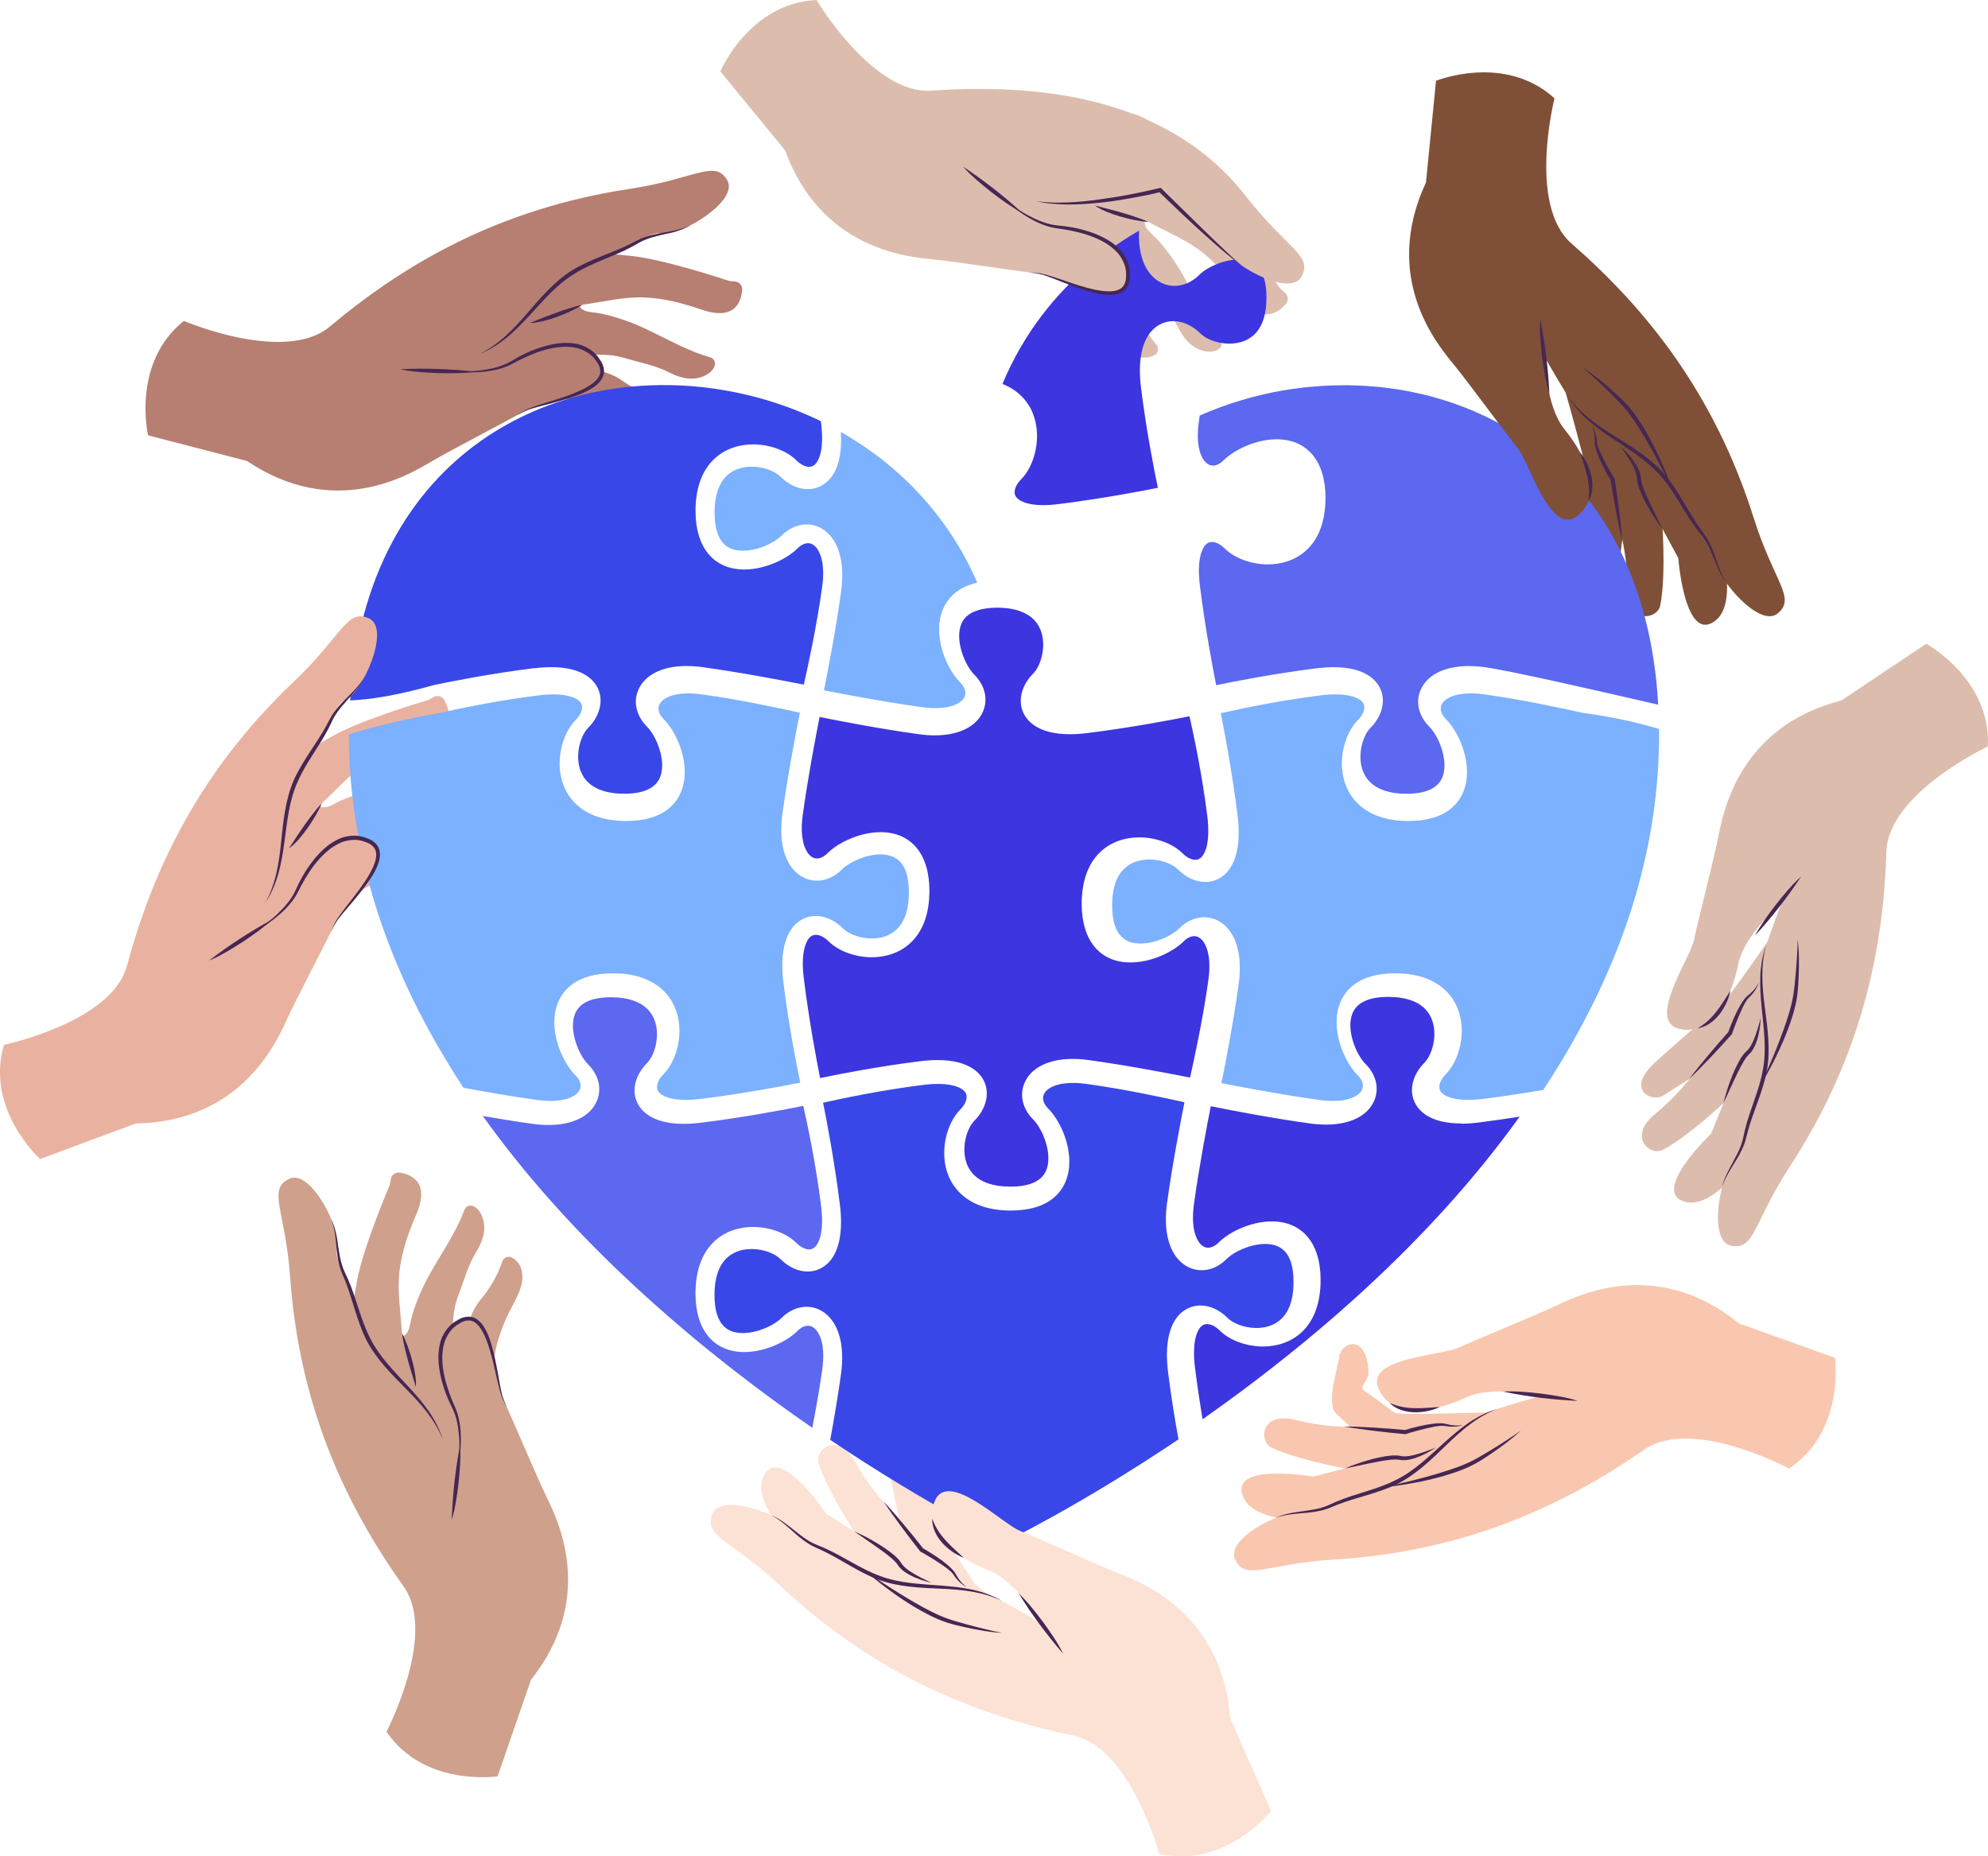 <svg xmlns="http://www.w3.org/2000/svg" id="Capa_2" data-name="Capa 2" viewBox="0 0 418.28 390.56"><defs><style> .cls-1 { fill: #cfa08b; } .cls-1, .cls-2, .cls-3, .cls-4, .cls-5, .cls-6, .cls-7, .cls-8, .cls-9, .cls-10, .cls-11, .cls-12, .cls-13, .cls-14 { stroke-width: 0px; } .cls-2 { fill: #462754; } .cls-3 { fill: #f9c7af; } .cls-4 { fill: #b67f72; } .cls-5 { fill: #3c35e0; } .cls-6 { fill: #3947e8; } .cls-7 { fill: #5c8cef; } .cls-8 { fill: #fce2d5; } .cls-9 { fill: #7f5037; } .cls-10 { fill: #6e3df1; } .cls-11 { fill: #e9b2a0; } .cls-12 { fill: #5c68f0; } .cls-13 { fill: #7bb1ff; } .cls-14 { fill: #dcbdad; } </style></defs><g id="OBJECTS"><g><path class="cls-8" d="m181.61,325.15s-7.16-10.46-9.39-17.24c-.91-2.77,3.95-7,7.72-.28,4.59,8.17,10.1,12.3,10.66,13.57.56,1.28,22.49,18.42,22.49,18.42l-16.34.79-15.14-15.27Z"></path><path class="cls-8" d="m190.23,325.12s-2.55-12.86-3.64-18.05c-.56-2.68,3.94-7.17,7.18,1.01,3.24,8.18,5.46,14.7,5.61,16s15.05,22.74,15.05,22.74l-14.86-3.82-9.34-17.88Z"></path><path class="cls-4" d="m85.76,66.17c1.71-1.41,3.12-3.46,4.64-5.07,1.57-1.67,3.17-3.31,4.83-4.89,3.13-2.97,6.47-5.75,10.17-7.99,7.55-4.56,17.19,4.65,17.19,4.65,0,0,2.75.26,9.97.95,7.22.69,20.83,5.29,20.83,5.29l1.29.12c.88.08,1.54.85,1.48,1.73-.18,2.45-1.46,6.63-8.55,4.18-3.81-1.31-7.76-2.35-11.8-2.55-4.47-.22-8.81.92-13.21,1.51-1.44.19.09,1.15.5,1.29,1.05.36,2.33.36,3.42.6,2.26.49,4.48,1.17,6.63,2.03,5.43,2.17,10.4,5.47,16.03,7.08.18.05.36.12.53.21,1.42.82.5,2.53-.62,3.27-2.66,1.78-5.64,1.14-8.3-.23-2.91-1.5-6.18-2.07-9.29-3-4.4-1.32-8.44-.51-12.87.09-.39.05-.86.17-.93.59-.05.29.15.57.42.68,1.88.72,4.54.5,6.58.95,2.09.46,4.29,1.07,6.06,2.33,3.52,2.5,6.71,3.55,8.47,3.97.84.2,1.32,1.1,1.01,1.9,0,0,0,.01,0,.02-.54,1.16-1.48,1.99-2.71,2.35-3.31.97-6.79-1.31-9.81-2.38-3.65-1.3-7.59-2.26-11.49-1.92-6.22.53-12.76,1.92-18.75,3.69-5.59,1.66-14.7,9.81-25.36,8.79-10.66-1.02,4.42-22.65,13.65-30.26Z"></path><path class="cls-11" d="m38.68,191.78c.59-2.13.58-4.62.9-6.82.33-2.27.71-4.53,1.16-6.77.86-4.23,2.01-8.42,3.77-12.37,3.58-8.07,16.75-6.03,16.75-6.03,0,0,2.41-1.36,8.72-4.92,6.31-3.57,20.11-7.58,20.11-7.58l1.13-.64c.77-.43,1.75-.19,2.2.57,1.26,2.11,2.59,6.27-4.62,8.33-3.88,1.1-7.71,2.52-11.14,4.67-3.79,2.38-6.7,5.8-9.97,8.8-1.07.99.73.89,1.15.77,1.06-.31,2.12-1.04,3.15-1.47,2.14-.89,4.35-1.6,6.6-2.13,5.69-1.33,11.66-1.47,17.2-3.37.18-.06.36-.11.55-.13,1.63-.14,1.85,1.79,1.36,3.04-1.16,2.98-3.98,4.16-6.93,4.56-3.25.44-6.25,1.84-9.34,2.86-4.36,1.44-7.21,4.41-10.5,7.44-.29.27-.61.63-.43,1.02.13.27.45.39.73.31,1.96-.49,4.01-2.19,5.94-2.98,1.98-.81,4.13-1.57,6.3-1.56,4.32.04,7.53-.93,9.22-1.59.8-.32,1.71.14,1.92.98,0,0,0,.02,0,.02.22,1.26-.07,2.48-.88,3.48-2.16,2.69-6.32,2.81-9.41,3.66-3.74,1.03-7.51,2.49-10.52,5-4.8,3.99-9.37,8.88-13.26,13.76-3.64,4.56-6.44,16.46-15.76,21.72-9.32,5.26-9.33-21.1-6.13-32.63Z"></path><path class="cls-9" d="m349.58,107.78s1.12,12.63-.26,19.63c-.56,2.86-6.87,4.17-6.87-3.54,0-9.38-2.78-15.67-2.64-17.05.14-1.39-10.58-27.07-10.58-27.07l14.63,7.31,5.72,20.73Z"></path><path class="cls-9" d="m342.84,101.88s-1.7,13-2.33,18.27c-.33,2.71-6.03,5.53-6.48-3.26-.45-8.79-.47-15.68-.19-16.95s-6.98-26.36-6.98-26.36l12.86,8.37,3.12,19.93Z"></path><path class="cls-7" d="m252.44,87.42c1.25-.55,2.52-1.06,3.79-1.54-1.28.48-2.54.99-3.79,1.54Z"></path><path class="cls-7" d="m257,85.59c.58-.21,1.15-.41,1.73-.61-.58.2-1.16.4-1.73.61Z"></path><path class="cls-7" d="m203.27,117.7c.36.68.72,1.38,1.06,2.08-.34-.7-.69-1.4-1.06-2.08Z"></path><path class="cls-7" d="m295.66,82.17c.4.07.8.15,1.21.23-.4-.08-.8-.16-1.21-.23Z"></path><path class="cls-7" d="m197.38,108.56c1.57,2.04,3.04,4.19,4.38,6.45-1.34-2.26-2.81-4.4-4.38-6.45Z"></path><path class="cls-7" d="m204.59,120.34c.35.74.69,1.48,1.02,2.23-.32-.75-.67-1.49-1.02-2.23Z"></path><path class="cls-7" d="m259.49,84.74c1.1-.36,2.22-.69,3.34-1-1.12.31-2.23.64-3.34,1Z"></path><path class="cls-7" d="m289.06,81.29c.45.04.9.08,1.34.12-.45-.05-.89-.09-1.34-.12Z"></path><path class="cls-7" d="m286.24,81.1c.45.02.89.05,1.34.08-.45-.03-.89-.06-1.34-.08Z"></path><path class="cls-7" d="m282.37,81.03c.49,0,.97,0,1.46,0-.49,0-.97,0-1.46,0Z"></path><path class="cls-7" d="m292.16,81.63c.55.07,1.1.15,1.65.23-.55-.08-1.1-.16-1.65-.23Z"></path><path class="cls-7" d="m268.09,82.49c1.22-.24,2.44-.45,3.66-.63-1.23.18-2.45.39-3.66.63Z"></path><path class="cls-7" d="m279.53,81.1c.51-.02,1.02-.04,1.52-.05-.51.01-1.01.03-1.52.05Z"></path><path class="cls-7" d="m266.13,82.91c.58-.13,1.15-.26,1.73-.38-.58.12-1.16.25-1.73.38Z"></path><path class="cls-7" d="m263.46,83.57c.58-.15,1.16-.3,1.74-.43-.58.14-1.16.28-1.74.43Z"></path><path class="cls-7" d="m275.59,81.39c.89-.09,1.78-.16,2.67-.21-.89.05-1.78.13-2.67.21Z"></path><path class="cls-7" d="m201.79,115.07c.41.69.8,1.39,1.18,2.09-.38-.71-.77-1.41-1.18-2.09Z"></path><path class="cls-7" d="m157.87,290.97c-1.35-1.02-2.71-2.07-4.08-3.14,1.37,1.07,2.73,2.12,4.08,3.14Z"></path><path class="cls-7" d="m153.21,287.38c-2.87-2.25-5.76-4.59-8.65-7.03,2.9,2.44,5.79,4.78,8.65,7.03Z"></path><path class="cls-7" d="m144.27,280.11c-4.47-3.77-8.95-7.76-13.37-11.96,4.42,4.2,8.9,8.19,13.37,11.96Z"></path><path class="cls-7" d="m97.5,228.88c-.51-.77-1-1.56-1.5-2.34.5.78.99,1.57,1.5,2.34Z"></path><path class="cls-7" d="m162.15,294.17c-1.39-1.02-2.79-2.06-4.19-3.13,1.41,1.07,2.81,2.11,4.19,3.13Z"></path><path class="cls-7" d="m166.25,297.13c-1.17-.83-2.35-1.68-3.53-2.55,1.19.87,2.36,1.72,3.53,2.55Z"></path><path class="cls-7" d="m170.88,300.39c-1.31-.9-2.63-1.83-3.97-2.78,1.34.95,2.66,1.88,3.97,2.78Z"></path><path class="cls-7" d="m193.74,104.23c.49.53.97,1.08,1.44,1.63-.47-.55-.95-1.1-1.44-1.63Z"></path><path class="cls-7" d="m183.89,95.39c.54.4,1.07.8,1.6,1.21-.53-.41-1.06-.82-1.6-1.21Z"></path><path class="cls-7" d="m181.5,93.71c.57.38,1.13.78,1.69,1.18-.56-.4-1.12-.8-1.69-1.18Z"></path><path class="cls-7" d="m186.16,97.14c.54.43,1.08.87,1.6,1.32-.53-.45-1.06-.89-1.6-1.32Z"></path><path class="cls-7" d="m195.66,106.42c.47.56.94,1.13,1.39,1.71-.45-.58-.92-1.15-1.39-1.71Z"></path><path class="cls-7" d="m150.35,81.8c2.24.32,4.46.74,6.67,1.26-2.21-.52-4.43-.94-6.67-1.26Z"></path><path class="cls-7" d="m95.41,225.61c-.66-1.05-1.3-2.11-1.94-3.18.64,1.07,1.28,2.13,1.94,3.18Z"></path><path class="cls-7" d="m159.52,83.7c2.19.6,4.36,1.29,6.5,2.09-2.14-.79-4.3-1.49-6.5-2.09Z"></path><path class="cls-7" d="m140.93,81.04c3.06.05,6.12.29,9.17.72-3.04-.43-6.11-.67-9.17-.72Z"></path><path class="cls-7" d="m157.21,83.11c.73.17,1.46.36,2.19.56-.73-.2-1.46-.38-2.19-.56Z"></path><path class="cls-7" d="m272.81,81.71c.55-.07,1.09-.14,1.64-.2-.55.06-1.09.13-1.64.2Z"></path><path class="cls-7" d="m304.85,84.5c.35.12.7.23,1.05.35-.35-.12-.7-.24-1.05-.35Z"></path><path class="cls-7" d="m124.61,82.61c-8.34,1.79-16.3,5.13-23.36,10.1h0c7.06-4.97,15.03-8.31,23.36-10.1Z"></path><polygon class="cls-7" points="322.42 93.55 322.42 93.54 322.42 93.55 322.42 93.55"></polygon><path class="cls-7" d="m308.08,85.66c.29.11.58.23.88.35-.29-.12-.58-.24-.88-.35Z"></path><path class="cls-7" d="m331.22,218.64c-2.05,3.64-4.23,7.2-6.53,10.67,2.3-3.48,4.48-7.04,6.53-10.67h0Z"></path><path class="cls-7" d="m316.85,89.89c.27.16.54.32.81.49-.27-.16-.54-.33-.81-.49Z"></path><path class="cls-7" d="m193.34,103.8c-1.64-1.76-3.37-3.43-5.18-4.99,1.81,1.57,3.54,3.23,5.18,4.99Z"></path><path class="cls-7" d="m140.74,81.04c-5.43-.08-10.85.44-16.12,1.57,5.27-1.13,10.69-1.65,16.12-1.57Z"></path><path class="cls-7" d="m310.98,86.88c.32.14.64.29.96.44-.32-.15-.64-.3-.96-.44Z"></path><path class="cls-7" d="m313.71,88.18c.27.13.53.26.8.4-.26-.14-.53-.27-.8-.4Z"></path><path class="cls-7" d="m101.57,234.79c8.73,12.22,18.81,23.36,29.27,33.3-10.45-9.95-20.54-21.08-29.27-33.3Z"></path><path class="cls-7" d="m298.54,82.75c.36.08.72.16,1.08.24-.36-.09-.72-.16-1.08-.24Z"></path><path class="cls-7" d="m302.11,83.66c.34.1.67.2,1.01.3-.34-.1-.67-.21-1.01-.3Z"></path><path class="cls-7" d="m319.34,91.42c.28.18.56.36.84.55-.28-.19-.56-.37-.84-.55Z"></path><path class="cls-6" d="m245.77,288.77c-.68-5.45.07-9.59,2.17-11.97,1.21-1.37,2.85-2.12,4.62-2.12,2.01,0,4.06.94,5.76,2.65,1,1,3.31,2.08,6.03,2.08,2.91,0,7.81-1.26,7.81-9.69,0-5.38-1.95-7.99-5.96-7.99-3.1,0-6.57,1.61-8.12,3.17s-3.39,2.36-5.27,2.36-3.64-.83-4.96-2.35c-2.18-2.5-3-6.67-2.31-11.73,1.13-8.22,2.88-17.27,3.67-21.26-3.85-.87-12.53-2.75-20.58-3.86-1-.14-1.95-.21-2.83-.21-3.82,0-5.7,1.26-6.19,2.44-.38.91-.03,1.99.94,2.96,2.97,2.97,5.89,9.96,3.65,15.35-1.15,2.78-4.09,6.1-11.53,6.1-8.77,0-11.96-4.54-13.08-7.25-2.09-5.04-.37-11.16,2.41-13.95,1.14-1.14,1.64-2.47,1.26-3.38-.41-.99-2.18-2.06-5.93-2.06-.97,0-2.05.07-3.19.22-8.89,1.11-17.24,2.9-20.96,3.74.77,3.81,2.4,12.36,3.53,21.42.68,5.45-.07,9.59-2.17,11.97-1.21,1.37-2.84,2.12-4.61,2.12h0c-2.01,0-4.06-.94-5.76-2.65-1-1-3.31-2.08-6.03-2.08-2.91,0-7.81,1.26-7.81,9.69,0,2.99.63,5.17,1.87,6.47.96,1.01,2.33,1.52,4.09,1.52,3.1,0,6.57-1.61,8.13-3.17,1.52-1.52,3.39-2.36,5.27-2.36s3.64.83,4.96,2.35c2.18,2.5,3,6.67,2.31,11.73-.66,4.8-1.52,9.8-2.28,13.92h0c20.83,14,36.56,21.55,36.56,21.55,0,0,15.81-7.59,36.72-21.66h0c-.73-3.98-1.54-8.92-2.19-14.09Z"></path><path class="cls-10" d="m204.32,119.78c.09.19.18.37.27.56-.09-.19-.18-.37-.27-.56Z"></path><path class="cls-10" d="m202.97,117.16c.1.18.2.36.29.54-.1-.18-.2-.36-.29-.54Z"></path><polygon class="cls-10" points="205.61 122.57 205.61 122.57 205.61 122.57 205.61 122.57"></polygon><path class="cls-10" d="m197.05,108.13c.11.14.22.29.33.43-.11-.14-.22-.29-.33-.43Z"></path><path class="cls-10" d="m187.76,98.46c.13.11.26.23.4.35-.13-.11-.26-.23-.4-.35Z"></path><path class="cls-10" d="m183.19,94.89c.23.17.47.33.7.5-.23-.17-.46-.34-.7-.5Z"></path><path class="cls-10" d="m185.48,96.61c.23.18.45.36.67.53-.22-.18-.45-.36-.67-.53Z"></path><path class="cls-10" d="m201.75,115.01s.03.04.04.06c-.01-.02-.03-.04-.04-.06Z"></path><path class="cls-10" d="m181.16,93.49c.11.07.23.15.34.22-.11-.08-.23-.15-.34-.22Z"></path><path class="cls-10" d="m193.34,103.8c.14.15.27.29.41.44-.13-.15-.27-.29-.41-.44Z"></path><path class="cls-10" d="m195.19,105.86c.16.18.32.37.47.56-.16-.19-.31-.37-.47-.56Z"></path><path class="cls-13" d="m174.56,100.8c-1.21,1.37-2.84,2.12-4.61,2.12h0c-2.01,0-4.06-.94-5.76-2.65-1-1-3.31-2.08-6.03-2.08-2.91,0-7.81,1.26-7.81,9.69,0,2.99.63,5.17,1.87,6.47.96,1.01,2.33,1.52,4.09,1.52,3.1,0,6.57-1.61,8.13-3.17,1.52-1.52,3.39-2.36,5.27-2.36s3.64.83,4.96,2.35c2.18,2.5,3,6.67,2.31,11.73-1.12,8.13-2.82,16.88-3.62,20.82,3.9.78,12.57,2.43,20.59,3.54,1,.14,1.95.21,2.83.21,3.82,0,5.7-1.26,6.19-2.44.38-.91.03-1.99-.94-2.96-2.97-2.97-5.89-9.96-3.65-15.35.9-2.17,2.89-4.66,7.24-5.65,0,0,0,0,0,0-.32-.75-.67-1.49-1.02-2.23-.09-.19-.18-.37-.27-.56-.34-.7-.69-1.4-1.06-2.08-.1-.18-.2-.36-.29-.54-.38-.71-.77-1.41-1.18-2.09-.01-.02-.03-.04-.04-.06-1.34-2.26-2.81-4.4-4.38-6.45-.11-.14-.22-.29-.33-.43-.45-.58-.92-1.15-1.39-1.71-.16-.19-.31-.37-.47-.56-.47-.55-.95-1.1-1.44-1.63-.13-.15-.27-.29-.41-.44-1.64-1.76-3.37-3.43-5.18-4.99-.13-.11-.26-.23-.4-.35-.53-.45-1.06-.89-1.6-1.32-.22-.18-.45-.36-.67-.53-.53-.41-1.06-.82-1.6-1.21-.23-.17-.46-.34-.7-.5-.56-.4-1.12-.8-1.69-1.18-.11-.08-.23-.15-.34-.22-1.38-.92-2.79-1.8-4.24-2.62.27,4.44-.53,7.85-2.36,9.93Z"></path><path class="cls-10" d="m262.56,292.52c-.12.09-.23.18-.35.26.12-.09.23-.17.35-.26Z"></path><path class="cls-10" d="m275.43,282.43c-.1.08-.2.17-.31.25.1-.08.2-.17.31-.25Z"></path><path class="cls-10" d="m288.41,271.12s-.09.08-.13.12c.04-.04.09-.08.13-.12Z"></path><polygon class="cls-10" points="320.77 234.99 320.77 234.99 320.77 234.99 320.77 234.99"></polygon><polygon class="cls-10" points="101.57 234.79 101.57 234.79 101.57 234.79 101.57 234.79"></polygon><path class="cls-10" d="m157.95,291.04s-.06-.05-.09-.07c.03.02.06.05.09.07Z"></path><polygon class="cls-10" points="170.89 300.39 170.89 300.39 170.88 300.39 170.89 300.39"></polygon><path class="cls-10" d="m166.91,297.6c-.22-.16-.44-.31-.66-.47.22.16.44.32.66.47Z"></path><path class="cls-10" d="m130.9,268.15s-.04-.04-.07-.06c.02.02.04.04.07.06Z"></path><path class="cls-10" d="m162.72,294.58c-.19-.14-.38-.28-.57-.42.19.14.38.28.57.42Z"></path><path class="cls-10" d="m153.79,287.83c-.2-.15-.39-.31-.59-.46.2.15.39.31.59.46Z"></path><path class="cls-10" d="m144.55,280.35c-.09-.08-.19-.16-.28-.24.09.08.19.16.28.24Z"></path><path class="cls-12" d="m171.7,279.81c-.5-.57-1.07-.87-1.7-.87-.72,0-1.51.39-2.21,1.09-2.2,2.2-6.75,4.44-11.18,4.44-6.44,0-10.28-4.6-10.28-12.31,0-10.33,6.26-14.01,12.12-14.01,3.48,0,7.05,1.31,9.08,3.34.88.88,1.87,1.39,2.71,1.39.54,0,.99-.22,1.38-.66.58-.66,1.85-2.81,1.13-8.58-1.11-8.88-2.9-17.24-3.74-20.96-3.81.77-12.36,2.4-21.42,3.53-1.32.16-2.57.25-3.72.25h0c-6.93,0-9.18-2.96-9.91-4.72-1.06-2.57-.22-5.66,2.19-8.08,1.57-1.57,2.89-5.84,1.48-9.24-1.57-3.79-5.81-4.59-9.09-4.59-4.06,0-6.59,1.16-7.54,3.44-1.4,3.37.71,8.64,2.72,10.65,2.24,2.24,2.94,5.1,1.88,7.67-1.34,3.24-5.06,5.11-10.18,5.11-1.08,0-2.23-.08-3.42-.25-3.5-.48-7.12-1.07-10.42-1.65h0c8.73,12.22,18.82,23.36,29.27,33.3.02.02.04.04.07.06,4.42,4.2,8.9,8.19,13.37,11.96.09.08.19.16.28.24,2.9,2.44,5.79,4.78,8.65,7.03.2.15.39.31.59.46,1.37,1.07,2.73,2.12,4.08,3.14.03.02.06.05.09.07,1.41,1.07,2.81,2.11,4.19,3.13.19.14.38.28.57.42,1.19.87,2.36,1.72,3.53,2.55.22.16.44.32.66.47,1.34.95,2.66,1.88,3.97,2.78,0,0,0,0,0,0,.74-3.75,1.52-8.1,2.1-12.27.73-5.33-.65-7.58-1.28-8.31Z"></path><path class="cls-10" d="m303.12,83.96c.58.17,1.15.35,1.73.54-.57-.19-1.15-.37-1.73-.54Z"></path><path class="cls-10" d="m281.05,81.05c.44-.01.88-.02,1.31-.02-.44,0-.88,0-1.31.02Z"></path><path class="cls-10" d="m283.83,81.03c.81.01,1.61.03,2.41.07-.8-.04-1.61-.06-2.41-.07Z"></path><path class="cls-10" d="m299.62,83c.84.2,1.67.42,2.5.66-.83-.23-1.66-.45-2.5-.66Z"></path><path class="cls-10" d="m293.8,81.86c.62.1,1.24.2,1.86.31-.62-.11-1.24-.21-1.86-.31Z"></path><path class="cls-10" d="m305.9,84.86c.73.26,1.46.53,2.19.81-.72-.28-1.45-.55-2.19-.81Z"></path><path class="cls-10" d="m290.4,81.42c.59.06,1.17.13,1.75.21-.58-.08-1.17-.15-1.75-.21Z"></path><path class="cls-10" d="m287.58,81.18c.49.03.99.07,1.48.11-.49-.04-.99-.08-1.48-.11Z"></path><path class="cls-10" d="m278.26,81.17c.42-.03.85-.05,1.27-.07-.42.02-.85.05-1.27.07Z"></path><path class="cls-10" d="m258.74,84.98c.25-.08.5-.16.75-.24-.25.08-.5.16-.75.24Z"></path><path class="cls-10" d="m256.23,85.88c.26-.1.51-.19.77-.29-.26.09-.51.19-.77.29Z"></path><path class="cls-10" d="m314.5,88.59c.79.42,1.57.85,2.35,1.3-.77-.45-1.56-.89-2.35-1.3Z"></path><path class="cls-10" d="m262.82,83.74c.21-.06.42-.12.64-.18-.21.06-.42.12-.64.18Z"></path><path class="cls-10" d="m320.18,91.97c.76.51,1.5,1.03,2.24,1.57-.73-.54-1.48-1.06-2.24-1.57Z"></path><path class="cls-10" d="m317.66,90.37c.56.34,1.12.69,1.68,1.05-.55-.36-1.11-.71-1.68-1.05Z"></path><polygon class="cls-10" points="252.44 87.42 252.44 87.42 252.44 87.42 252.44 87.42"></polygon><path class="cls-10" d="m265.2,83.13c.31-.07.62-.15.93-.22-.31.07-.62.14-.93.22Z"></path><path class="cls-10" d="m296.86,82.4c.56.11,1.12.23,1.67.36-.56-.13-1.11-.25-1.67-.36Z"></path><path class="cls-10" d="m274.45,81.5c.38-.04.76-.08,1.13-.11-.38.04-.76.07-1.13.11Z"></path><path class="cls-10" d="m308.96,86.01c.68.28,1.35.56,2.02.86-.67-.3-1.34-.59-2.02-.86Z"></path><path class="cls-10" d="m311.94,87.32c.59.28,1.18.57,1.77.86-.58-.3-1.17-.59-1.77-.86Z"></path><path class="cls-10" d="m267.86,82.54c.07-.02.15-.03.23-.04-.07.02-.15.03-.23.04Z"></path><path class="cls-10" d="m271.75,81.86c.35-.05.71-.11,1.06-.15-.35.05-.71.1-1.06.15Z"></path><path class="cls-12" d="m253.52,97.09c.5.57,1.07.87,1.7.87.72,0,1.51-.39,2.21-1.09,2.2-2.2,6.75-4.44,11.18-4.44,6.44,0,10.28,4.6,10.28,12.31,0,10.33-6.26,14.01-12.12,14.01-3.48,0-7.05-1.31-9.08-3.34-.88-.88-1.87-1.38-2.71-1.38-.54,0-.99.22-1.38.66-.58.66-1.85,2.81-1.13,8.58,1.1,8.84,2.67,17.13,3.42,20.9,3.77-.79,12.03-2.42,20.98-3.54,1.32-.16,2.57-.25,3.72-.25,6.93,0,9.18,2.96,9.92,4.72,1.06,2.57.22,5.66-2.19,8.08-1.57,1.57-2.89,5.84-1.48,9.24,1.57,3.79,5.81,4.59,9.09,4.59,4.06,0,6.59-1.16,7.54-3.44,1.4-3.37-.71-8.64-2.72-10.65-2.24-2.24-2.94-5.11-1.88-7.67,1.34-3.24,5.06-5.11,10.18-5.11,1.08,0,2.23.08,3.42.25,5.16.71,23.5,4.88,36.42,7.88-1.44-25.93-11.89-43.93-26.48-54.72h0s0,0,0,0c-.73-.54-1.48-1.06-2.24-1.57-.28-.19-.56-.37-.84-.55-.55-.36-1.11-.71-1.68-1.05-.27-.16-.54-.33-.81-.49-.77-.45-1.56-.89-2.35-1.3-.26-.14-.53-.27-.8-.4-.58-.3-1.17-.59-1.77-.86-.32-.15-.64-.3-.96-.44-.67-.3-1.34-.59-2.02-.86-.29-.12-.58-.24-.88-.35-.72-.28-1.45-.55-2.19-.81-.35-.12-.7-.24-1.05-.35-.57-.19-1.15-.37-1.73-.54-.34-.1-.67-.21-1.01-.3-.83-.23-1.66-.45-2.5-.66-.36-.09-.72-.16-1.08-.24-.56-.13-1.11-.25-1.67-.36-.4-.08-.8-.16-1.21-.23-.62-.11-1.24-.21-1.86-.31-.55-.08-1.1-.16-1.65-.23-.58-.08-1.17-.15-1.75-.21-.45-.05-.89-.09-1.34-.12-.49-.04-.99-.08-1.48-.11-.45-.03-.89-.06-1.34-.08-.8-.04-1.61-.06-2.41-.07-.49,0-.97,0-1.46,0-.44,0-.88,0-1.31.02-.51.01-1.02.03-1.52.05-.42.02-.85.05-1.27.07-.89.05-1.78.13-2.67.21-.38.04-.76.07-1.13.11-.55.06-1.09.13-1.64.2-.35.05-.71.1-1.06.15-1.23.18-2.45.39-3.66.63-.07.01-.15.03-.23.04-.58.12-1.16.25-1.73.38-.31.07-.62.14-.93.22-.58.14-1.16.28-1.74.43-.21.06-.42.12-.64.18-1.12.31-2.23.64-3.34,1-.25.08-.5.16-.75.24-.58.19-1.16.4-1.73.61-.26.09-.51.19-.77.29-1.28.48-2.54.99-3.79,1.54h0c-.07.46-.13.91-.19,1.37-.73,5.33.65,7.58,1.28,8.31Z"></path><path class="cls-10" d="m166.02,85.79c.1.04.2.07.3.11-.1-.04-.2-.07-.3-.11Z"></path><path class="cls-10" d="m157.02,83.07c.06.02.13.03.19.04-.06-.02-.13-.03-.19-.04Z"></path><path class="cls-10" d="m150.1,81.77c.08.01.17.02.25.04-.08-.01-.17-.02-.25-.04Z"></path><path class="cls-10" d="m159.4,83.67s.08.02.12.03c-.04-.01-.08-.02-.12-.03Z"></path><path class="cls-10" d="m140.74,81.04c.06,0,.13,0,.19,0-.06,0-.13,0-.19,0Z"></path><path class="cls-10" d="m124.61,82.61s0,0,0,0c0,0,0,0,0,0Z"></path><path class="cls-6" d="m112.27,140.62c1.32-.16,2.57-.25,3.72-.25,6.93,0,9.18,2.96,9.92,4.72,1.06,2.57.22,5.66-2.19,8.08-1.57,1.57-2.89,5.84-1.48,9.24,1.57,3.79,5.81,4.59,9.09,4.59,4.06,0,6.59-1.16,7.54-3.44,1.4-3.37-.71-8.64-2.72-10.65-2.24-2.24-2.94-5.11-1.88-7.67,1.34-3.24,5.06-5.11,10.18-5.11,1.08,0,2.23.08,3.42.25,8.22,1.13,17.27,2.88,21.26,3.67.87-3.84,2.75-12.53,3.86-20.58.73-5.33-.65-7.58-1.28-8.31-.5-.57-1.07-.87-1.7-.87-.72,0-1.51.39-2.21,1.09-2.2,2.2-6.75,4.44-11.18,4.44-6.44,0-10.28-4.6-10.28-12.31,0-10.33,6.26-14.01,12.12-14.01,3.48,0,7.05,1.31,9.08,3.34.88.88,1.87,1.38,2.71,1.38.54,0,.99-.22,1.38-.66.58-.66,1.85-2.81,1.13-8.58-.02-.12-.03-.24-.05-.36-2.08-1.01-4.22-1.93-6.38-2.74-.1-.04-.2-.07-.3-.11-2.13-.79-4.3-1.49-6.5-2.09-.04-.01-.08-.02-.12-.03-.73-.2-1.46-.38-2.19-.56-.06-.02-.13-.03-.19-.04-2.21-.52-4.43-.94-6.67-1.26-.08-.01-.17-.02-.25-.04-3.04-.43-6.11-.67-9.17-.72-.06,0-.13,0-.19,0-5.43-.08-10.85.44-16.12,1.57,0,0,0,0,0,0-8.34,1.8-16.3,5.14-23.36,10.1h0c-15.03,10.57-25.93,28.53-27.6,54.67,4.55-.18,10.35-1.18,17.65-3.24,3.77-.79,12.03-2.42,20.98-3.54Z"></path><polygon class="cls-10" points="97.5 228.88 97.5 228.88 97.5 228.88 97.5 228.88"></polygon><path class="cls-10" d="m96,226.54c-.2-.31-.4-.62-.59-.93.19.31.4.62.59.93Z"></path><path class="cls-13" d="m115.82,231.64c3.82,0,5.7-1.26,6.19-2.44.38-.91.03-1.99-.94-2.96-2.97-2.97-5.89-9.96-3.65-15.35,1.15-2.78,4.09-6.1,11.53-6.1,8.77,0,11.96,4.54,13.08,7.25,2.09,5.04.37,11.16-2.41,13.95-1.14,1.14-1.64,2.47-1.26,3.37.41.99,2.18,2.06,5.93,2.06.97,0,2.05-.07,3.19-.21,8.84-1.1,17.13-2.67,20.9-3.42-.79-3.77-2.42-12.03-3.54-20.98-.68-5.45.07-9.59,2.17-11.97,1.21-1.37,2.85-2.12,4.62-2.12,2.01,0,4.06.94,5.76,2.65,1,1,3.31,2.08,6.03,2.08,2.91,0,7.81-1.26,7.81-9.69,0-5.38-1.95-7.99-5.96-7.99-3.1,0-6.57,1.61-8.13,3.17-1.52,1.52-3.39,2.36-5.26,2.36s-3.64-.83-4.96-2.35c-2.18-2.5-3-6.67-2.3-11.73,1.13-8.22,2.88-17.27,3.67-21.26-3.85-.87-12.53-2.75-20.58-3.86-1-.14-1.95-.21-2.83-.21-3.82,0-5.7,1.26-6.19,2.44-.38.91-.03,1.99.94,2.96,2.97,2.97,5.89,9.96,3.65,15.35-1.15,2.78-4.09,6.1-11.53,6.1-8.77,0-11.96-4.54-13.08-7.25-2.09-5.04-.37-11.16,2.41-13.95,1.14-1.14,1.64-2.47,1.26-3.38-.41-.99-2.18-2.06-5.93-2.06-.97,0-2.05.07-3.19.22-8.89,1.11-17.24,2.9-20.96,3.74-7.21,1.28-13.47,2.77-18.85,4.42.01,24.96,7.98,47.74,20.07,67.94.64,1.07,1.28,2.13,1.94,3.18.19.31.39.62.59.93.5.78.99,1.57,1.5,2.34h0c4.34.81,10.06,1.81,15.49,2.56,1,.14,1.95.21,2.83.21Z"></path><polygon class="cls-10" points="324.69 229.31 324.69 229.31 324.69 229.31 324.69 229.31"></polygon><path class="cls-13" d="m331.22,218.64c10.85-19.26,17.86-40.76,17.86-64.19,0-.36-.02-.71-.02-1.07-4.53-1.39-9.88-2.55-16.18-3.42-3.85-.87-12.53-2.75-20.58-3.86-1-.14-1.95-.21-2.83-.21-3.82,0-5.7,1.26-6.19,2.44-.38.91-.03,1.99.94,2.96,2.97,2.97,5.89,9.96,3.65,15.35-1.15,2.78-4.09,6.1-11.53,6.1-8.77,0-11.96-4.54-13.08-7.25-2.09-5.04-.37-11.16,2.41-13.95,1.14-1.14,1.64-2.47,1.26-3.38-.41-.99-2.18-2.06-5.93-2.06-.97,0-2.05.07-3.19.22-8.89,1.11-17.24,2.9-20.96,3.74.77,3.81,2.4,12.36,3.53,21.42.68,5.45-.07,9.59-2.17,11.97-1.21,1.37-2.84,2.12-4.61,2.12h0c-2.01,0-4.06-.94-5.76-2.65-1-1-3.31-2.08-6.03-2.08-2.92,0-7.81,1.26-7.81,9.69,0,2.99.63,5.17,1.87,6.47.96,1.01,2.33,1.52,4.09,1.52,3.1,0,6.57-1.61,8.13-3.17,1.52-1.52,3.39-2.36,5.27-2.36s3.64.83,4.96,2.35c2.18,2.5,3,6.67,2.3,11.73-1.12,8.13-2.82,16.88-3.62,20.82,3.9.77,12.57,2.43,20.59,3.54,1,.14,1.95.21,2.83.21,3.82,0,5.7-1.26,6.19-2.44.38-.91.03-1.99-.94-2.96-2.97-2.97-5.89-9.96-3.65-15.35,1.15-2.78,4.09-6.1,11.53-6.1,8.77,0,11.96,4.54,13.08,7.25,2.09,5.04.37,11.16-2.41,13.95-1.14,1.14-1.64,2.47-1.26,3.37.41.99,2.18,2.06,5.93,2.06.97,0,2.05-.07,3.19-.21,4.53-.57,8.91-1.25,12.62-1.89,0,0,0,0,0,0,2.3-3.48,4.48-7.04,6.53-10.67h0Z"></path><path class="cls-5" d="m252.96,197.84c-.5-.57-1.07-.87-1.7-.87-.72,0-1.51.39-2.21,1.09-2.2,2.2-6.75,4.44-11.18,4.44-6.44,0-10.28-4.6-10.28-12.31,0-10.33,6.26-14.01,12.12-14.01,3.48,0,7.05,1.31,9.08,3.34.88.88,1.87,1.38,2.71,1.38.54,0,.99-.22,1.38-.66.58-.66,1.85-2.81,1.13-8.58-1.11-8.88-2.9-17.24-3.74-20.96-3.81.77-12.36,2.4-21.42,3.53-1.32.16-2.57.25-3.72.25h0c-6.93,0-9.18-2.96-9.91-4.72-1.06-2.57-.22-5.66,2.19-8.08,1.57-1.57,2.89-5.84,1.48-9.24-.84-2.03-2.45-3.2-4.27-3.85-1.57-.56-3.3-.74-4.82-.74-.77,0-1.47.06-2.13.14-2.82.36-4.64,1.45-5.41,3.3-1.4,3.37.71,8.64,2.72,10.65,2.24,2.24,2.94,5.11,1.88,7.67-1.34,3.24-5.06,5.11-10.18,5.11-1.08,0-2.23-.08-3.42-.25-8.13-1.12-16.88-2.82-20.82-3.62-.77,3.9-2.43,12.57-3.54,20.59-.73,5.33.65,7.58,1.28,8.31.5.57,1.07.87,1.7.87.72,0,1.51-.39,2.21-1.09,2.2-2.2,6.75-4.44,11.18-4.44,6.44,0,10.28,4.6,10.28,12.31,0,10.33-6.26,14.01-12.12,14.01-3.48,0-7.05-1.31-9.08-3.34-.88-.88-1.87-1.38-2.71-1.38-.54,0-.99.22-1.38.66-.58.66-1.85,2.81-1.13,8.58,1.1,8.84,2.67,17.13,3.42,20.9,3.77-.79,12.03-2.42,20.98-3.54,1.32-.16,2.57-.25,3.72-.25,6.93,0,9.18,2.96,9.92,4.72,1.06,2.57.22,5.66-2.19,8.08-1.57,1.57-2.89,5.84-1.48,9.24,1.57,3.79,5.81,4.59,9.09,4.59,4.06,0,6.59-1.16,7.54-3.44,1.4-3.37-.71-8.64-2.72-10.65-2.24-2.24-2.94-5.11-1.88-7.67,1.34-3.24,5.06-5.11,10.18-5.11,1.08,0,2.23.08,3.42.25,8.22,1.13,17.27,2.88,21.26,3.67.87-3.85,2.75-12.53,3.86-20.58.73-5.33-.65-7.58-1.28-8.31Z"></path><g><path class="cls-14" d="m210.64,26.65c2.21-.13,4.56-.95,6.74-1.36,2.25-.42,4.51-.8,6.78-1.1,4.28-.56,8.62-.84,12.92-.46,8.79.76,11.15,13.88,11.15,13.88,0,0,2.07,1.83,7.49,6.64,5.43,4.81,13.71,16.54,13.71,16.54l.97.86c.66.59.75,1.59.18,2.27-1.59,1.88-5.09,4.5-9.38-1.66-2.3-3.31-4.89-6.47-8.04-9.01-3.48-2.81-7.66-4.44-11.56-6.56-1.28-.7-.6.98-.35,1.34.63.9,1.67,1.67,2.41,2.5,1.54,1.73,2.93,3.59,4.16,5.55,3.11,4.95,5.18,10.55,8.78,15.16.12.15.22.31.3.48.66,1.5-1.09,2.33-2.43,2.28-3.2-.13-5.23-2.4-6.57-5.07-1.47-2.93-3.78-5.32-5.74-7.9-2.78-3.66-6.52-5.39-10.46-7.51-.35-.19-.8-.37-1.1-.07-.21.21-.22.55-.06.8,1.1,1.69,3.37,3.08,4.75,4.64,1.41,1.6,2.83,3.39,3.52,5.45,1.37,4.1,3.33,6.82,4.51,8.2.56.66.42,1.66-.3,2.13,0,0-.01,0-.02.01-1.12.62-2.37.74-3.58.3-3.24-1.17-4.71-5.06-6.52-7.7-2.19-3.2-4.8-6.29-8.15-8.32-5.34-3.24-11.44-5.97-17.32-8.06-5.5-1.96-17.66-.74-25.67-7.84-8.01-7.1,16.91-15.69,28.86-16.41Z"></path><path class="cls-5" d="m217.27,86.89c2.09,5.04.37,11.16-2.41,13.95-1.14,1.14-1.64,2.47-1.26,3.38.41.99,2.18,2.06,5.93,2.06.97,0,2.05-.07,3.19-.22,8.84-1.1,17.13-2.67,20.9-3.42-.79-3.77-2.42-12.03-3.54-20.98-.68-5.45.07-9.59,2.17-11.97,1.21-1.37,2.85-2.12,4.62-2.12,2.01,0,4.06.94,5.76,2.65,1,1,3.31,2.08,6.03,2.08,2.91,0,7.81-1.26,7.81-9.69,0-5.38-1.95-7.99-5.96-7.99-3.1,0-6.57,1.61-8.12,3.17-1.52,1.52-3.39,2.36-5.27,2.36s-3.64-.83-4.96-2.35c-1.82-2.08-2.67-5.33-2.51-9.27,0,0,0,0,0,0-2.29,1.32-4.52,2.77-6.65,4.34-.05.03-.09.07-.14.1-.64.48-1.28.97-1.91,1.46-.12.09-.24.19-.36.28-.62.5-1.24,1.01-1.84,1.53-.08.07-.15.13-.23.2-3.34,2.91-6.41,6.15-9.15,9.72-.02.03-.05.06-.07.09-3.33,4.36-6.17,9.21-8.38,14.53,3.86,1.53,5.6,4.25,6.37,6.11Z"></path><path class="cls-14" d="m171.8,0s11.84,19.9,24.13,19.07c20.68-1.4,49.16.37,66.14,22.13,8.75,11.22,14.32,12.6,11.72,17.07s-15.58-3.08-16.47-6.45c-.89-3.37-7.92-8.95-10.01-11.51s-21.58,3.07-25.26,2.7c-3.68-.36-13.06-3.02-13.06-3.02,0,0,7.21,7.15,13.58,7.77,6.37.63,15.49,3.51,14.76,10.86-.73,7.35-15.08-.72-18.97-1.1-3.89-.38-16.81-2.43-22.2-2.96-5.39-.53-23.43-2.21-30.97-22.92l-13.63-16.62s6.07-14.36,20.25-15.02Z"></path><path class="cls-2" d="m211.19,41.95c1.88,1.41,3.82,2.74,5.91,3.76,1.04.52,2.11.98,3.22,1.3,1.11.34,2.22.44,3.42.55,2.35.28,4.69.83,6.9,1.72,1.11.44,2.18,1.01,3.19,1.67.98.71,1.93,1.51,2.62,2.54.66,1.04,1.18,2.22,1.26,3.47.07.31.03.62.03.92-.02.31,0,.61-.05.93-.07.63-.3,1.27-.68,1.81-.39.56-.98.94-1.59,1.14-.61.2-1.24.3-1.85.29-1.23.02-2.41-.22-3.57-.5-2.3-.59-4.5-1.44-6.69-2.28-1.09-.43-2.18-.88-3.28-1.25-1.09-.42-2.26-.52-3.43-.72l1.75.14c.6.05,1.17.2,1.74.36,1.14.32,2.25.7,3.36,1.07,2.22.76,4.43,1.54,6.7,2.03,1.13.23,2.28.43,3.4.4,1.1-.03,2.25-.3,2.82-1.15.28-.41.46-.91.52-1.45.04-.26.02-.55.03-.83,0-.28.03-.56-.03-.83-.09-1.11-.56-2.14-1.15-3.06-.61-.93-1.47-1.68-2.38-2.35-.94-.64-1.95-1.19-3.02-1.62-2.12-.9-4.4-1.41-6.69-1.79-1.13-.15-2.37-.3-3.49-.69-1.14-.37-2.22-.87-3.25-1.44-2.06-1.17-3.96-2.58-5.71-4.14Z"></path><path class="cls-2" d="m261.64,56.14c-1.67-1.09-3.18-2.41-4.71-3.68-1.51-1.3-2.99-2.64-4.47-3.97-2.96-2.67-5.81-5.45-8.68-8.2l.41.11c-2.15.55-4.31.95-6.48,1.34-2.17.38-4.35.73-6.54.94-2.19.21-4.4.37-6.61.35-2.2-.05-4.42-.18-6.56-.73,2.17.35,4.37.38,6.55.29,2.19-.06,4.36-.3,6.53-.6,2.17-.29,4.33-.62,6.48-1.04,2.15-.4,4.29-.88,6.41-1.38l.24-.06.17.17,8.52,8.35c1.42,1.39,2.85,2.77,4.3,4.14,1.44,1.37,2.87,2.75,4.44,3.98Z"></path><path class="cls-2" d="m215.07,44.78c-2.35-1.26-4.48-2.83-6.57-4.43-1.04-.82-2.06-1.65-3.05-2.52-.99-.87-1.97-1.77-2.83-2.79,1.08.76,2.19,1.48,3.25,2.26,1.07.76,2.12,1.56,3.16,2.37,1.03.81,2.07,1.63,3.07,2.49,1.01.84,1.99,1.74,2.96,2.63Z"></path><path class="cls-2" d="m241.62,46.69c-1.99-.13-3.92-.57-5.81-1.1-.94-.28-1.88-.59-2.8-.96-.91-.37-1.83-.79-2.63-1.4.95.28,1.9.49,2.85.75.95.24,1.89.5,2.83.77,1.88.56,3.74,1.14,5.57,1.94Z"></path><path class="cls-8" d="m243.89,390.03s-6.03-22.36-18.08-24.87c-20.29-4.24-41.58-12.69-61.71-31.56-10.38-9.73-16.09-10.24-14.21-15.06,1.88-4.82,15.87.64,17.27,3.83s13.61,5.44,14.93,8.47c1.33,3.03,21.61,2.88,25.05,4.22,3.44,1.34,11.76,6.44,11.76,6.44,0,0-5.01-8.83-10.98-11.15-5.96-2.33-13.97-7.56-11.28-14.44,2.68-6.88,14.32,4.76,17.97,6.19,3.65,1.42,15.53,6.88,20.57,8.85,5.05,1.97,21.96,8.45,23.62,30.43l8.64,19.68s-9.72,12.19-23.55,8.99Z"></path><path class="cls-8" d="m174.32,331.77s-16.94-13.48-13.76-20.96c3.18-7.48,13.26,7.68,13.26,7.68l29.93,18.85-29.43-5.57Z"></path><path class="cls-2" d="m202.78,327.77c-1.72-.67-3.27-1.76-4.53-3.15-.62-.7-1.16-1.48-1.54-2.35-.38-.86-.61-1.8-.55-2.73.6,1.75,1.57,3.19,2.75,4.5,1.17,1.32,2.52,2.47,3.87,3.73Z"></path><path class="cls-2" d="m162.21,318.77c2.06.83,3.77,2.33,5.5,3.68.86.68,1.73,1.34,2.67,1.88.92.55,1.95.88,2.99,1.34,4.09,1.79,7.69,4.44,11.78,5.91,4.07,1.55,8.51,1.69,12.9,2.03,2.2.18,4.42.4,6.59.87,2.16.5,4.29,1.24,6.19,2.36-4-1.95-8.45-2.38-12.82-2.57-4.38-.2-8.9-.34-13.16-1.88-4.22-1.6-7.82-4.25-11.76-6.12-.96-.47-2.04-.86-2.99-1.48-.96-.6-1.83-1.3-2.66-2.02-1.65-1.47-3.25-2.99-5.22-4Z"></path><path class="cls-2" d="m179.65,322.17c1.53.66,3.01,1.41,4.45,2.26,1.43.85,2.83,1.76,4.13,2.86.32.28.63.59.92.92.15.16.27.38.41.56.12.16.2.3.31.45.46.59,1.12,1.06,1.79,1.51,1.36.87,2.85,1.61,4.36,2.29-1.62-.36-3.22-.89-4.71-1.7-.75-.41-1.46-.89-2.07-1.57-.15-.17-.28-.39-.4-.56-.11-.14-.19-.29-.33-.43-.25-.29-.54-.56-.84-.82-1.21-1.06-2.57-1.99-3.91-2.94l-4.08-2.83Z"></path><path class="cls-2" d="m185.9,315.91c1.48,1.59,2.89,3.23,4.28,4.89,1.4,1.65,2.75,3.34,4.09,5.04l-.13-.11c1.8,1.04,3.56,2.14,5.17,3.49.4.34.79.7,1.15,1.09.37.39.66.91.88,1.32.5.87,1.18,1.65,2.01,2.27-.94-.46-1.72-1.2-2.36-2.04-.32-.46-.55-.84-.92-1.18-.37-.33-.76-.65-1.17-.95-1.65-1.18-3.41-2.25-5.19-3.25l-.08-.04-.05-.07c-1.34-1.7-2.66-3.41-3.94-5.16-1.28-1.74-2.56-3.5-3.75-5.31Z"></path><path class="cls-2" d="m214.32,335.22c1.92,1.85,3.54,3.93,5.13,6.04.78,1.07,1.54,2.14,2.26,3.25.72,1.11,1.42,2.24,1.97,3.45-.84-1.03-1.71-2.01-2.52-3.05-.83-1.03-1.62-2.08-2.41-3.13-.78-1.06-1.55-2.13-2.28-3.22-.75-1.08-1.44-2.21-2.14-3.33Z"></path><path class="cls-2" d="m182.54,330.92c1.1.72,2.18,1.46,3.29,2.16,1.09.72,2.2,1.43,3.31,2.12,2.23,1.36,4.47,2.71,6.8,3.87,1.16.58,2.34,1.12,3.56,1.54,1.2.44,2.5.74,3.74,1.12,1.26.36,2.53.68,3.8.98,1.27.33,2.55.6,3.84.85-2.63-.13-5.23-.62-7.8-1.18-1.29-.29-2.56-.57-3.84-.99-1.28-.41-2.49-.96-3.68-1.54-2.36-1.2-4.62-2.58-6.78-4.09-2.16-1.51-4.26-3.1-6.23-4.84Z"></path><path class="cls-4" d="m38.67,67.52s21.29,9.1,30.73,1.19c15.88-13.32,35.7-24.81,62.98-28.95,14.07-2.13,18-6.3,20.63-1.85,2.62,4.46-10.33,12.07-13.7,11.2-3.37-.87-12.69,7.32-15.89,6.49-3.2-.83-15.63,15.19-18.82,17.07-3.18,1.87-12.34,5.26-12.34,5.26,0,0,10.04,1.52,15.56-1.72,5.52-3.25,14.58-6.29,18.33.08,3.75,6.37-12.61,8.3-15.98,10.29-3.37,1.98-15.01,7.94-19.68,10.69-4.67,2.75-20.23,12.02-38.53-.28l-20.8-5.39s-3.56-15.18,7.51-24.06Z"></path><path class="cls-2" d="m95.22,78.21c2.35.03,4.7-.04,6.99-.44,1.15-.19,2.28-.45,3.36-.85,1.1-.38,2.05-.96,3.09-1.57,2.07-1.16,4.27-2.09,6.59-2.68,1.16-.3,2.35-.47,3.56-.53,1.21,0,2.45.09,3.62.51,1.15.45,2.26,1.1,3.06,2.06.24.21.39.48.57.73.17.26.37.49.51.78.31.55.51,1.2.52,1.87.01.68-.24,1.34-.61,1.86-.37.52-.83.97-1.32,1.33-.98.74-2.08,1.24-3.18,1.69-2.21.88-4.49,1.49-6.75,2.1-1.14.3-2.27.58-3.39.92-1.13.3-2.14.91-3.19,1.44l1.5-.92c.51-.31,1.06-.53,1.61-.74,1.11-.41,2.23-.76,3.35-1.12,2.24-.69,4.49-1.37,6.61-2.31,1.05-.48,2.09-.99,2.98-1.68.87-.67,1.64-1.57,1.6-2.59-.02-.5-.16-1.01-.44-1.48-.12-.24-.31-.46-.46-.69-.17-.22-.3-.47-.52-.65-.72-.85-1.71-1.4-2.73-1.79-1.04-.39-2.18-.49-3.31-.5-1.14.04-2.27.19-3.39.46-2.24.52-4.39,1.45-6.46,2.49-1,.55-2.09,1.16-3.23,1.5-1.14.37-2.31.6-3.48.75-2.35.27-4.72.25-7.06.02Z"></path><path class="cls-2" d="m145.2,47.46c-1.93,1.11-4.16,1.52-6.29,2.04-1.07.25-2.13.53-3.13.94-1.01.38-1.9.99-2.9,1.52-3.94,2.1-8.25,3.29-11.94,5.59-3.73,2.24-6.6,5.64-9.58,8.88-1.5,1.62-3.05,3.22-4.76,4.63-1.73,1.39-3.62,2.6-5.69,3.4,4.01-1.94,7.09-5.16,9.95-8.48,2.87-3.31,5.78-6.78,9.62-9.18,3.87-2.32,8.18-3.51,12.09-5.45.97-.47,1.94-1.07,3.01-1.43,1.06-.38,2.15-.63,3.24-.84,2.17-.39,4.36-.7,6.38-1.63Z"></path><path class="cls-2" d="m100.02,78.21c-2.64.37-5.28.35-7.92.29-1.32-.05-2.64-.11-3.95-.24-1.31-.12-2.64-.27-3.93-.59,1.32-.02,2.64-.1,3.96-.09,1.32-.01,2.63.01,3.95.05,1.32.05,2.63.1,3.95.2,1.32.08,2.63.23,3.95.38Z"></path><path class="cls-2" d="m122.59,64.11c-1.68,1.07-3.5,1.85-5.34,2.54-.93.33-1.87.64-2.83.87-.96.23-1.95.44-2.95.42.94-.34,1.83-.72,2.74-1.07.91-.36,1.82-.7,2.74-1.04,1.84-.66,3.7-1.29,5.64-1.72Z"></path><path class="cls-3" d="m376.42,308.99s-20.38-10.99-30.49-3.97c-17.02,11.82-37.8,21.47-65.35,23.12-14.2.85-18.5,4.65-20.71-.03-2.21-4.68,11.38-11.09,14.66-9.91,3.28,1.18,13.3-6.14,16.42-5.02,3.11,1.12,16.95-13.71,20.29-15.29,3.34-1.58,12.76-4.12,12.76-4.12,0,0-9.86-2.43-15.65.3s-15.09,4.94-18.25-1.74c-3.15-6.68,13.31-7.13,16.85-8.8,3.54-1.67,15.67-6.55,20.57-8.86,4.9-2.31,21.24-10.14,38.34,3.77l20.23,7.26s2.16,15.44-9.66,23.28Z"></path><path class="cls-3" d="m286.28,319.45s-21.44,3.04-24.68-4.42c-3.24-7.45,14.69-4.35,14.69-4.35l34.27-8.77-24.28,17.54Z"></path><path class="cls-3" d="m286.48,309.6s-12.52-1.99-18.98-5.03c-2.63-1.24-2.37-7.68,5.11-5.8,9.09,2.28,15.87,1.12,17.18,1.59,1.31.47,28.83-3.67,28.83-3.67l-10.66,12.41-21.49.5Z"></path><path class="cls-3" d="m287.64,303.47s-3.18-2.96-6.52-6.06c-2.25-2.09.51-10,.66-11.98.19-2.53,5.37-5.39,6.16,2.75.26,2.73-2.47,3.39-.64,4.63,3.64,2.46,5.56,4.13,6.28,4.49,1.09.54,25.35-.32,25.35-.32l-10.46,9.7-20.82-3.2Z"></path><path class="cls-2" d="m302.95,296.03c-1.67.78-3.52,1.16-5.4,1.12-.93-.03-1.88-.17-2.77-.49-.89-.31-1.73-.8-2.36-1.48,1.68.77,3.39,1.05,5.15,1.1,1.76.06,3.53-.14,5.37-.25Z"></path><path class="cls-2" d="m268.51,319.3c2.02-.93,4.28-1.14,6.45-1.46,1.09-.16,2.17-.34,3.2-.65,1.04-.29,1.98-.81,3.03-1.25,4.11-1.73,8.51-2.53,12.39-4.49,3.92-1.89,7.08-5.02,10.35-7.97,1.64-1.47,3.33-2.93,5.16-4.18,1.85-1.23,3.84-2.26,5.97-2.87-4.16,1.56-7.53,4.5-10.68,7.55-3.16,3.04-6.37,6.23-10.42,8.27-4.06,1.96-8.46,2.76-12.53,4.33-1,.38-2.03.89-3.13,1.16-1.09.28-2.2.44-3.3.55-2.2.19-4.41.3-6.5,1.04Z"></path><path class="cls-2" d="m282.98,308.97c1.53-.66,3.1-1.22,4.69-1.68,1.6-.46,3.22-.85,4.92-1.03.42-.04.86-.05,1.3-.03.22,0,.46.06.69.09.2.03.36.07.54.09.74.07,1.54-.08,2.33-.26,1.57-.39,3.12-.96,4.66-1.59-1.38.93-2.86,1.73-4.47,2.25-.81.26-1.65.45-2.57.42-.22,0-.47-.06-.68-.09-.18-.02-.35-.06-.54-.06-.38-.01-.78.01-1.18.05-1.6.15-3.22.5-4.83.82l-4.86,1.02Z"></path><path class="cls-2" d="m282.73,300.13c2.17.01,4.33.13,6.5.25,2.16.12,4.32.3,6.47.5l-.17.02c2-.59,4-1.11,6.09-1.36.52-.06,1.05-.09,1.58-.09.54,0,1.11.15,1.57.27.98.24,2.01.28,3.03.1-.97.37-2.05.42-3.1.31-.55-.08-.99-.17-1.49-.14-.5.04-1,.1-1.49.2-1.99.39-3.98.93-5.93,1.53l-.09.03h-.09c-2.15-.21-4.31-.42-6.46-.69-2.15-.27-4.3-.55-6.43-.93Z"></path><path class="cls-5" d="m307.44,236.38h0c-6.93,0-9.18-2.96-9.91-4.72-1.06-2.57-.22-5.66,2.19-8.08,1.57-1.57,2.89-5.84,1.48-9.24-1.57-3.79-5.81-4.59-9.09-4.59-4.06,0-6.59,1.16-7.54,3.44-1.4,3.37.71,8.64,2.72,10.65,2.24,2.24,2.94,5.1,1.88,7.67-1.34,3.24-5.06,5.11-10.18,5.11-1.08,0-2.23-.08-3.42-.25-8.13-1.12-16.88-2.82-20.82-3.62-.77,3.9-2.43,12.57-3.54,20.59-.73,5.33.65,7.58,1.28,8.31.5.57,1.07.87,1.7.87.72,0,1.51-.39,2.21-1.09,2.2-2.2,6.75-4.44,11.18-4.44,6.44,0,10.28,4.6,10.28,12.31,0,10.33-6.26,14.01-12.12,14.01-3.48,0-7.05-1.31-9.08-3.34-.88-.88-1.87-1.38-2.71-1.38-.54,0-.99.22-1.38.66-.58.66-1.85,2.81-1.13,8.58.48,3.8,1.04,7.5,1.58,10.79,2.66-1.87,5.39-3.84,8.15-5.89.12-.09.23-.17.35-.26,4.12-3.08,8.33-6.36,12.57-9.84.1-.08.2-.17.31-.25,4.28-3.53,8.58-7.25,12.84-11.18.04-.04.09-.08.13-.12,11.54-10.65,22.76-22.74,32.36-36.13,0,0,0,0,0,0-2.71.43-5.62.85-8.58,1.23-1.32.16-2.57.25-3.72.25Z"></path><path class="cls-2" d="m316.29,292.78c2.66-.13,5.29.13,7.91.43,1.31.17,2.61.35,3.91.6,1.3.24,2.6.51,3.86.95-1.32-.1-2.64-.14-3.95-.27-1.31-.11-2.62-.25-3.93-.4-1.31-.17-2.61-.34-3.91-.56-1.3-.2-2.6-.47-3.89-.74Z"></path><path class="cls-2" d="m291.32,312.89c1.28-.3,2.56-.58,3.83-.9,1.28-.29,2.55-.61,3.81-.95,2.52-.68,5.04-1.39,7.48-2.28,1.22-.44,2.43-.93,3.56-1.53,1.14-.57,2.26-1.3,3.39-1.95,1.12-.67,2.23-1.36,3.33-2.08,1.11-.7,2.19-1.44,3.26-2.21-1.91,1.82-4.05,3.37-6.22,4.86-1.1.74-2.17,1.46-3.36,2.11-1.18.65-2.41,1.15-3.65,1.62-2.5.89-5.05,1.58-7.63,2.11-2.58.53-5.18.96-7.8,1.2Z"></path><path class="cls-11" d="m.83,219.83s22.67-4.72,25.88-16.61c5.4-20.01,15.08-40.78,35.08-59.78,10.32-9.8,11.16-15.47,15.86-13.32,4.7,2.16-1.56,15.81-4.82,17.02-3.26,1.21-6.22,13.27-9.32,14.42-3.1,1.15-4.12,21.41-5.66,24.76-1.54,3.36-7.11,11.37-7.11,11.37,0,0,9.1-4.49,11.77-10.31,2.67-5.82,8.36-13.51,15.07-10.43,6.72,3.08-5.59,14.02-7.22,17.58-1.63,3.56-7.77,15.1-10.02,20.03-2.26,4.92-9.71,21.44-31.75,21.82l-20.15,7.48s-11.6-10.41-7.61-24.03Z"></path><path class="cls-2" d="m53.32,196.24c1.94-1.32,3.83-2.72,5.48-4.37.83-.81,1.61-1.68,2.27-2.62.69-.94,1.14-1.96,1.64-3.06,1.03-2.13,2.31-4.16,3.87-5.97.78-.91,1.66-1.73,2.62-2.47.99-.69,2.05-1.33,3.26-1.65,1.2-.29,2.48-.39,3.69-.07.31.04.59.17.88.27.29.12.58.19.86.35.57.27,1.1.69,1.49,1.24.4.55.57,1.24.56,1.88,0,.64-.12,1.27-.33,1.85-.38,1.17-.99,2.21-1.64,3.21-1.31,1.99-2.83,3.79-4.34,5.59-.76.89-1.54,1.77-2.25,2.7-.76.9-1.23,1.97-1.79,3.01l.7-1.61c.24-.55.57-1.04.9-1.53.67-.97,1.39-1.9,2.11-2.83,1.44-1.85,2.9-3.69,4.1-5.67.59-.99,1.15-2.01,1.49-3.08.33-1.05.45-2.22-.17-3.04-.3-.4-.71-.73-1.2-.96-.24-.13-.52-.2-.77-.3-.26-.09-.52-.21-.8-.24-1.08-.28-2.2-.17-3.27.09-1.08.27-2.07.85-3,1.48-.91.68-1.76,1.46-2.52,2.32-1.54,1.71-2.77,3.7-3.87,5.74-.51,1.02-1.05,2.14-1.79,3.08-.72.95-1.55,1.81-2.43,2.61-1.78,1.56-3.73,2.91-5.77,4.05Z"></path><path class="cls-2" d="m76.71,142.42c-.95,2.01-2.55,3.63-3.99,5.27-.73.82-1.44,1.65-2.03,2.56-.61.89-1,1.9-1.51,2.9-2.03,3.97-4.88,7.42-6.59,11.42-1.78,3.97-2.18,8.4-2.77,12.76-.31,2.19-.66,4.39-1.26,6.53-.62,2.13-1.48,4.21-2.72,6.04,2.18-3.88,2.86-8.29,3.3-12.65.46-4.36.86-8.87,2.64-13.03,1.84-4.12,4.69-7.56,6.8-11.38.53-.93.98-1.98,1.65-2.9.65-.92,1.4-1.75,2.17-2.54,1.56-1.56,3.17-3.07,4.3-4.98Z"></path><path class="cls-2" d="m57.26,193.49c-1.95,1.81-4.13,3.31-6.33,4.77-1.11.71-2.23,1.41-3.38,2.07-1.15.65-2.32,1.28-3.56,1.76,1.07-.78,2.11-1.59,3.19-2.34,1.07-.77,2.17-1.5,3.27-2.22,1.11-.71,2.22-1.42,3.35-2.09,1.13-.69,2.29-1.31,3.45-1.95Z"></path><path class="cls-2" d="m67.7,169.01c-.77,1.84-1.81,3.52-2.93,5.14-.57.8-1.17,1.59-1.82,2.33-.65.74-1.34,1.48-2.18,2.03.57-.81,1.09-1.64,1.63-2.45.53-.82,1.09-1.62,1.65-2.42,1.14-1.59,2.3-3.17,3.64-4.63Z"></path><path class="cls-14" d="m418.25,157.06s-20.97,9.83-21.35,22.14c-.64,20.72-5.25,43.16-20.33,66.27-7.77,11.92-7.28,17.63-12.35,16.62-5.07-1.01-2.13-15.74.76-17.68,2.9-1.93,2.99-14.34,5.74-16.18,2.75-1.84-.93-21.78-.21-25.4.72-3.62,4.29-12.7,4.29-12.7,0,0-7.82,6.48-9.07,12.75-1.25,6.28-5.01,15.07-12.26,13.63-7.24-1.44,2.2-14.93,2.96-18.77.77-3.84,4.07-16.49,5.13-21.8,1.06-5.31,4.5-23.1,25.86-28.56l17.87-11.93s13.69,7.45,12.96,21.62Z"></path><path class="cls-14" d="m373,235.71s-10.32,19.03-18.24,17.2c-7.92-1.83,5.26-14.39,5.26-14.39l13.35-32.76-.36,29.95Z"></path><path class="cls-14" d="m365.21,229.69s-9.05,8.88-15.34,12.25c-2.57,1.38-7.58-2.67-1.62-7.56,7.25-5.95,10.35-12.09,11.51-12.86,1.16-.77,14.22-25.35,14.22-25.35l3.63,15.95-12.39,17.57Z"></path><path class="cls-14" d="m365.5,220.74s-11.13,6.93-15.6,9.78c-2.31,1.47-8.1-1.16-1.59-7.07,6.51-5.92,11.82-10.31,12.99-10.9,1.16-.6,15.96-22.11,15.96-22.11l1.68,15.25-13.43,15.05Z"></path><path class="cls-2" d="m364.11,208.38c-.36,1.81-1.17,3.52-2.31,5.01-.58.73-1.26,1.41-2.04,1.93-.78.53-1.67.91-2.59,1.02,1.61-.89,2.86-2.1,3.95-3.49,1.1-1.38,1.99-2.92,3-4.46Z"></path><path class="cls-2" d="m362.3,249.9c.46-2.18,1.64-4.12,2.66-6.05.52-.97,1.02-1.94,1.38-2.96.39-1.01.53-2.08.8-3.17,1.05-4.33,3.04-8.35,3.77-12.63.81-4.28.18-8.68-.25-13.06-.21-2.2-.37-4.42-.29-6.64.11-2.22.47-4.44,1.25-6.51-1.22,4.28-.87,8.73-.29,13.07.56,4.34,1.21,8.82.44,13.29-.84,4.43-2.82,8.44-3.98,12.64-.29,1.03-.49,2.16-.93,3.2-.42,1.04-.96,2.03-1.53,2.97-1.16,1.88-2.38,3.72-3.03,5.84Z"></path><path class="cls-2" d="m362.62,232.13c.38-1.62.87-3.21,1.45-4.77.58-1.56,1.24-3.09,2.1-4.56.22-.36.47-.72.75-1.06.13-.17.32-.33.48-.5.14-.14.26-.25.39-.39.5-.56.85-1.29,1.18-2.02.62-1.49,1.09-3.08,1.49-4.69-.07,1.66-.31,3.33-.85,4.94-.27.8-.63,1.6-1.19,2.32-.14.18-.33.34-.48.49-.12.14-.25.24-.37.4-.24.3-.45.63-.66.97-.83,1.38-1.52,2.88-2.22,4.37l-2.08,4.51Z"></path><path class="cls-2" d="m355.37,227.07c1.3-1.74,2.68-3.41,4.07-5.07,1.38-1.67,2.81-3.29,4.25-4.91l-.09.15c.71-1.96,1.49-3.88,2.54-5.7.26-.45.55-.9.87-1.32.32-.43.78-.8,1.15-1.1.77-.64,1.42-1.45,1.88-2.38-.29,1-.88,1.9-1.59,2.68-.39.39-.73.69-1,1.11-.26.42-.51.86-.73,1.32-.87,1.83-1.62,3.75-2.3,5.67l-.03.08-.06.06c-1.44,1.61-2.9,3.22-4.39,4.78-1.49,1.57-3,3.12-4.58,4.62Z"></path><path class="cls-2" d="m369.23,196.89c1.26-2.35,2.83-4.48,4.43-6.57.82-1.04,1.65-2.06,2.52-3.05.87-.99,1.77-1.97,2.79-2.83-.76,1.08-1.48,2.19-2.26,3.25-.76,1.07-1.56,2.12-2.37,3.16-.81,1.03-1.63,2.07-2.49,3.07-.84,1.01-1.74,1.99-2.63,2.96Z"></path><path class="cls-2" d="m370.73,227.76c.52-1.21,1.06-2.4,1.56-3.62.52-1.2,1.03-2.41,1.51-3.63.95-2.44,1.89-4.88,2.62-7.37.37-1.24.7-2.5.89-3.77.23-1.26.3-2.59.45-3.88.13-1.3.23-2.61.31-3.91.1-1.31.15-2.62.17-3.93.33,2.62.3,5.26.2,7.89-.06,1.32-.12,2.62-.3,3.95-.18,1.33-.51,2.62-.87,3.9-.77,2.54-1.74,5-2.85,7.39-1.11,2.39-2.31,4.73-3.68,6.98Z"></path><path class="cls-1" d="m83.69,317.31c-1.27-1.81-3.2-3.38-4.69-5.03-1.54-1.7-3.05-3.42-4.49-5.2-2.72-3.35-5.22-6.9-7.16-10.77-3.95-7.89,5.99-16.77,5.99-16.77,0,0,.48-2.72,1.74-9.86,1.26-7.14,6.92-20.34,6.92-20.34l.23-1.28c.15-.87.97-1.47,1.84-1.34,2.43.37,6.49,1.98,3.49,8.86-1.61,3.69-2.95,7.55-3.47,11.56-.57,4.44.22,8.85.46,13.29.08,1.46,1.15,0,1.32-.4.44-1.01.55-2.3.87-3.36.67-2.22,1.53-4.38,2.55-6.45,2.59-5.24,6.28-9.94,8.32-15.42.07-.18.14-.35.25-.51.93-1.35,2.56-.29,3.21.88,1.57,2.79.69,5.72-.88,8.25-1.73,2.79-2.55,6-3.72,9.03-1.66,4.29-1.18,8.37-.92,12.84.02.39.1.87.51.97.29.07.58-.1.71-.37.87-1.82.86-4.49,1.47-6.48.63-2.04,1.41-4.19,2.8-5.85,2.77-3.31,4.07-6.4,4.63-8.13.27-.82,1.2-1.23,1.98-.86,0,0,.01,0,.02,0,1.11.63,1.87,1.63,2.13,2.89.7,3.38-1.85,6.67-3.15,9.59-1.58,3.54-2.85,7.38-2.83,11.3.04,6.24.9,12.87,2.2,18.98,1.21,5.71,8.62,15.43,6.76,25.97-1.86,10.54-22.22-6.2-29.09-16Z"></path><path class="cls-1" d="m81.31,364.35s10.76-20.51,3.62-30.54c-12.02-16.89-21.91-37.55-23.88-65.07-1.01-14.19-4.86-18.45-.21-20.71,4.65-2.26,11.22,11.25,10.08,14.54-1.14,3.29,6.3,13.23,5.21,16.36-1.08,3.13,13.91,16.78,15.53,20.11s4.26,12.71,4.26,12.71c0,0,2.31-9.89-.49-15.64-2.8-5.76-5.12-15.03,1.52-18.26,6.64-3.23,7.28,13.22,8.99,16.74,1.71,3.52,6.73,15.59,9.1,20.46,2.37,4.87,10.38,21.12-3.32,38.38l-7.02,20.31s-15.41,2.34-23.39-9.39Z"></path><path class="cls-2" d="m96.44,308.83c.22-2.34.33-4.69.11-7.01-.1-1.16-.27-2.31-.58-3.42-.29-1.13-.79-2.12-1.32-3.2-.99-2.15-1.75-4.42-2.15-6.78-.21-1.18-.28-2.38-.24-3.59.1-1.2.28-2.43.79-3.57.54-1.11,1.28-2.16,2.29-2.89.23-.22.51-.35.77-.51.27-.15.52-.33.81-.45.57-.27,1.23-.41,1.9-.37.68.04,1.32.34,1.81.76.49.41.9.9,1.22,1.43.66,1.04,1.08,2.17,1.44,3.3.7,2.27,1.13,4.59,1.56,6.9.2,1.16.39,2.31.65,3.45.21,1.15.74,2.2,1.18,3.29l-.8-1.57c-.27-.53-.44-1.1-.61-1.67-.32-1.13-.58-2.28-.85-3.42-.51-2.29-1.01-4.58-1.78-6.77-.39-1.09-.83-2.17-1.43-3.11-.6-.92-1.43-1.76-2.45-1.8-.5-.02-1.02.08-1.51.32-.25.1-.48.28-.72.41-.23.15-.49.27-.69.46-.9.66-1.53,1.59-2,2.58-.47,1.01-.66,2.13-.76,3.26-.05,1.13,0,2.28.19,3.42.34,2.28,1.1,4.49,1.97,6.64.47,1.04.99,2.17,1.24,3.34.28,1.16.42,2.35.47,3.53.08,2.37-.12,4.72-.54,7.03Z"></path><path class="cls-2" d="m69.74,256.58c.95,2.01,1.19,4.27,1.54,6.43.17,1.09.36,2.16.69,3.19.3,1.03.83,1.97,1.28,3.01,1.78,4.09,2.63,8.48,4.63,12.34,1.94,3.9,5.1,7.02,8.09,10.25,1.49,1.63,2.97,3.29,4.24,5.12,1.25,1.83,2.31,3.82,2.94,5.94-1.61-4.15-4.59-7.48-7.67-10.59-3.07-3.12-6.3-6.29-8.39-10.32-2.01-4.04-2.86-8.43-4.47-12.48-.39-1-.91-2.01-1.19-3.12-.3-1.09-.46-2.19-.58-3.29-.21-2.2-.35-4.4-1.12-6.49Z"></path><path class="cls-2" d="m96.82,304.04c.16,2.66-.07,5.29-.33,7.92-.15,1.31-.32,2.62-.55,3.92-.22,1.3-.48,2.61-.9,3.87.08-1.32.11-2.64.22-3.95.09-1.31.22-2.62.36-3.93.15-1.31.31-2.61.51-3.92.19-1.31.44-2.6.69-3.9Z"></path><path class="cls-2" d="m84.54,280.43c.93,1.76,1.57,3.63,2.11,5.53.25.95.49,1.91.65,2.89.16.97.29,1.97.19,2.97-.26-.96-.57-1.88-.85-2.82-.29-.93-.56-1.87-.82-2.81-.51-1.89-.99-3.79-1.26-5.76Z"></path><path class="cls-9" d="m327.07,20.7s-5.7,22.45,3.58,30.54c15.61,13.63,30.04,31.43,38.34,57.75,4.28,13.57,9.01,16.81,5.02,20.09s-13.52-8.33-13.18-11.8c.34-3.47-9.2-11.41-8.87-14.7.32-3.29-17.43-13.09-19.77-15.95-2.34-2.86-7.1-11.37-7.1-11.37,0,0,.05,10.15,4.11,15.1,4.06,4.95,8.47,13.43,2.76,18.12-5.71,4.69-10.15-11.17-12.64-14.19-2.48-3.03-10.17-13.6-13.6-17.79-3.44-4.19-15.01-18.13-5.69-38.11l2.11-21.39s14.45-5.86,24.94,3.7Z"></path><path class="cls-9" d="m359.18,105.57s8.17,20.05,1.73,25.02c-6.44,4.96-7.8-13.19-7.8-13.19l-16.86-31.1,22.92,19.27Z"></path><path class="cls-2" d="m332.41,95.12c1.17,1.43,1.98,3.14,2.41,4.96.19.91.29,1.86.19,2.8-.09.94-.36,1.87-.86,2.65.33-1.82.19-3.55-.19-5.27-.37-1.72-.99-3.39-1.55-5.15Z"></path><path class="cls-2" d="m363.37,122.84c-1.39-1.74-2.15-3.88-2.99-5.9-.42-1.02-.86-2.02-1.41-2.95-.53-.94-1.27-1.73-1.95-2.63-2.68-3.56-4.53-7.64-7.37-10.93-2.79-3.34-6.6-5.64-10.26-8.09-1.83-1.24-3.65-2.51-5.32-3.99-1.64-1.49-3.13-3.18-4.24-5.09,2.53,3.66,6.2,6.21,9.92,8.52,3.72,2.32,7.59,4.66,10.55,8.09,2.89,3.46,4.74,7.53,7.25,11.1.61.88,1.36,1.75,1.88,2.75.54.99.96,2.02,1.33,3.07.72,2.09,1.37,4.2,2.59,6.05Z"></path><path class="cls-2" d="m349.82,111.33c-1.01-1.32-1.93-2.71-2.77-4.14-.84-1.44-1.61-2.92-2.2-4.52-.14-.4-.26-.82-.35-1.26-.05-.21-.05-.46-.08-.69-.02-.2-.02-.36-.05-.55-.12-.74-.46-1.48-.81-2.19-.76-1.43-1.69-2.79-2.68-4.13,1.24,1.11,2.38,2.35,3.27,3.79.45.72.84,1.5,1.04,2.39.05.22.05.47.08.68.03.18.03.35.07.54.08.37.2.75.33,1.13.54,1.52,1.27,3,1.97,4.49l2.17,4.46Z"></path><path class="cls-2" d="m341.31,113.72c-.52-2.11-.93-4.23-1.34-6.36-.41-2.13-.76-4.26-1.1-6.4l.06.16c-1.06-1.79-2.06-3.61-2.8-5.58-.19-.49-.34-1-.47-1.51-.13-.52-.13-1.11-.12-1.59,0-1.01-.22-2.02-.64-2.96.59.86.91,1.89,1.06,2.93.05.55.07,1,.23,1.48.16.47.34.94.56,1.4.86,1.84,1.87,3.63,2.93,5.37l.05.08v.08c.34,2.14.66,4.28.92,6.43.26,2.15.51,4.3.67,6.47Z"></path><path class="cls-2" d="m326,82.97c-.77-2.55-1.16-5.16-1.52-7.78-.16-1.31-.29-2.62-.38-3.94-.08-1.32-.14-2.65-.02-3.97.23,1.31.51,2.59.7,3.9.22,1.3.39,2.6.56,3.91.16,1.31.31,2.62.41,3.93.12,1.31.18,2.63.24,3.96Z"></path><path class="cls-2" d="m351.59,102.29c-.6-1.17-1.19-2.34-1.81-3.5-.6-1.17-1.21-2.32-1.85-3.47-1.28-2.28-2.57-4.55-4.03-6.7-.73-1.07-1.49-2.13-2.35-3.08-.83-.97-1.81-1.87-2.71-2.81-.92-.93-1.87-1.83-2.83-2.72-.95-.91-1.93-1.77-2.93-2.62,2.23,1.41,4.26,3.1,6.23,4.85.99.88,1.95,1.75,2.87,2.74.92.98,1.7,2.06,2.46,3.15,1.47,2.21,2.76,4.51,3.9,6.89,1.15,2.37,2.2,4.79,3.06,7.27Z"></path></g></g></g></svg>